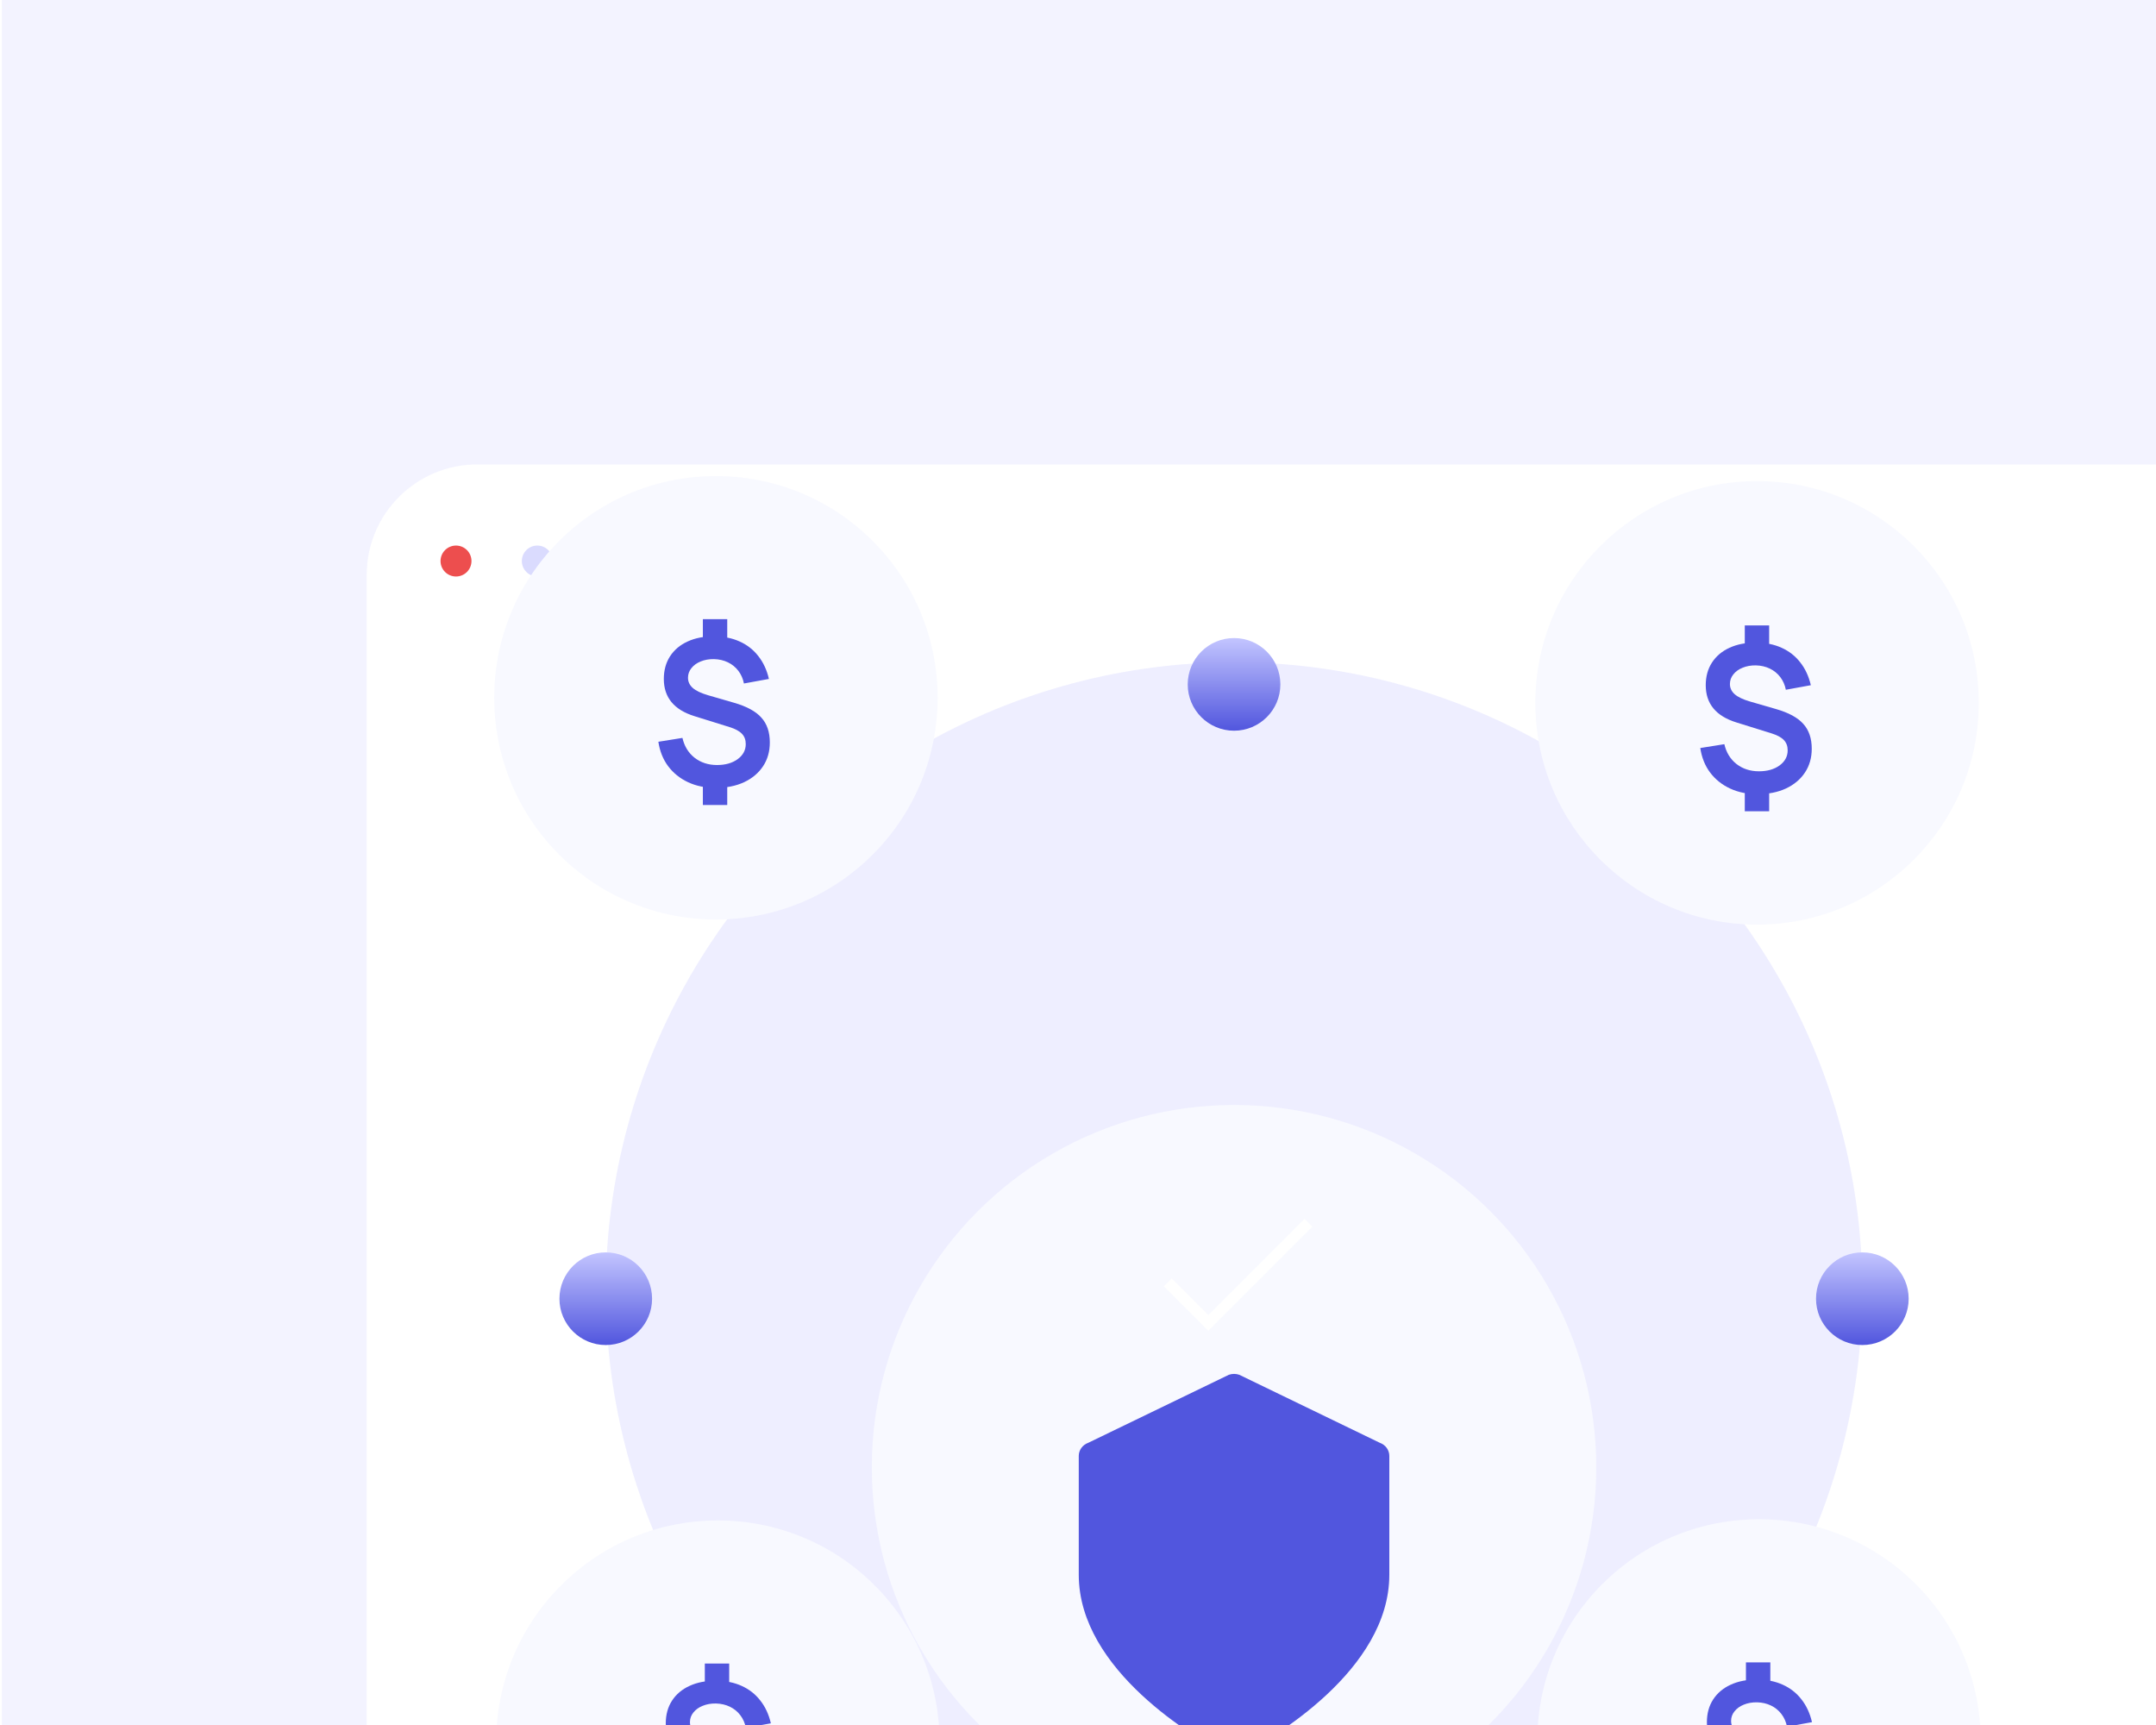 <svg width="390" height="312" viewBox="0 0 390 312" fill="none" xmlns="http://www.w3.org/2000/svg">
<g clip-path="url(#clip0_460_2038)">
<rect width="390" height="312" transform="translate(0.332 -0)" fill="#F3F3FF"/>
<g filter="url(#filter0_d_460_2038)">
<rect x="66.332" y="60" width="365" height="313" rx="20" fill="white"/>
<circle cx="223.227" cy="209.433" r="113.65" fill="#E3E3FF" fill-opacity="0.6"/>
<g filter="url(#filter1_dd_460_2038)">
<circle cx="223.227" cy="208.091" r="65.524" fill="#F8F9FF"/>
</g>
<g filter="url(#filter2_d_460_2038)">
<path d="M221.913 242.374C222.314 242.58 222.763 242.689 223.222 242.689C223.681 242.689 224.129 242.58 224.531 242.374C230.066 239.458 251.316 227.147 251.316 209.814V188.322C251.316 187.803 251.148 187.297 250.837 186.87C250.524 186.445 250.079 186.12 249.566 185.94L224.174 173.651C223.565 173.439 222.895 173.439 222.287 173.651L196.878 185.943C196.365 186.125 195.924 186.451 195.613 186.876C195.302 187.301 195.137 187.806 195.137 188.324V209.815C195.137 227.147 216.387 239.458 221.913 242.374Z" fill="#5156DE"/>
</g>
<path d="M211.243 207.941L218.575 215.274L236.686 197.163" stroke="white" stroke-width="2"/>
<g filter="url(#filter3_d_460_2038)">
<circle cx="109.576" cy="206.895" r="8.379" fill="url(#paint0_linear_460_2038)"/>
</g>
<g filter="url(#filter4_d_460_2038)">
<circle cx="223.227" cy="95.783" r="8.379" fill="url(#paint1_linear_460_2038)"/>
</g>
<g filter="url(#filter5_d_460_2038)">
<circle cx="223.227" cy="323.084" r="8.379" fill="url(#paint2_linear_460_2038)"/>
</g>
<g filter="url(#filter6_d_460_2038)">
<circle cx="336.879" cy="206.895" r="8.379" fill="url(#paint3_linear_460_2038)"/>
</g>
<circle cx="82.487" cy="77.473" r="2.799" fill="#ED4E4E"/>
<circle cx="97.194" cy="77.473" r="2.799" fill="#DADBFE"/>
<circle cx="111.901" cy="77.473" r="2.799" fill="#DADBFE"/>
</g>
<g filter="url(#filter7_d_460_2038)">
<circle cx="129.857" cy="304.105" r="40.11" transform="rotate(45 129.857 304.105)" fill="#F8F9FF"/>
</g>
<g filter="url(#filter8_d_460_2038)">
<path d="M127.495 320.974V316.638H131.905V320.974H127.495ZM127.495 291.699V287.362H131.905V291.699H127.495ZM129.801 317.882C127.946 317.882 126.288 317.54 124.824 316.857C123.36 316.174 122.158 315.211 121.219 313.966C120.292 312.722 119.7 311.246 119.444 309.538L123.799 308.843C124.141 310.344 124.873 311.539 125.995 312.429C127.129 313.308 128.483 313.747 130.057 313.747C131.569 313.747 132.814 313.393 133.789 312.686C134.765 311.966 135.253 311.057 135.253 309.959C135.253 309.191 135.021 308.569 134.558 308.093C134.094 307.605 133.35 307.202 132.326 306.885L125.976 304.909C122.28 303.763 120.432 301.518 120.432 298.176C120.432 296.614 120.804 295.254 121.549 294.095C122.305 292.924 123.366 292.028 124.732 291.406C126.098 290.771 127.709 290.46 129.563 290.473C131.283 290.485 132.814 290.796 134.155 291.406C135.509 292.016 136.632 292.894 137.522 294.041C138.425 295.175 139.065 296.553 139.443 298.176L134.924 298.999C134.753 298.133 134.418 297.371 133.918 296.712C133.417 296.053 132.789 295.541 132.033 295.175C131.277 294.809 130.435 294.614 129.508 294.59C128.617 294.577 127.818 294.718 127.111 295.01C126.403 295.291 125.842 295.693 125.428 296.218C125.013 296.73 124.805 297.31 124.805 297.956C124.805 298.676 125.092 299.292 125.665 299.804C126.251 300.317 127.172 300.756 128.428 301.122L133.167 302.494C135.448 303.153 137.089 304.049 138.089 305.184C139.102 306.306 139.608 307.8 139.608 309.667C139.608 311.301 139.199 312.734 138.382 313.966C137.565 315.198 136.418 316.162 134.942 316.857C133.466 317.54 131.752 317.882 129.801 317.882Z" fill="#5156DE"/>
</g>
<g filter="url(#filter9_d_460_2038)">
<circle cx="129.504" cy="115.208" r="40.11" transform="rotate(45 129.504 115.208)" fill="#F8F9FF"/>
</g>
<g filter="url(#filter10_d_460_2038)">
<path d="M127.142 132.078V127.741H131.551V132.078H127.142ZM127.142 102.802V98.465H131.551V102.802H127.142ZM129.447 128.985C127.593 128.985 125.934 128.644 124.47 127.961C123.006 127.278 121.805 126.314 120.866 125.07C119.939 123.825 119.347 122.349 119.091 120.642L123.446 119.946C123.787 121.447 124.519 122.642 125.641 123.533C126.776 124.411 128.13 124.85 129.703 124.85C131.216 124.85 132.46 124.496 133.436 123.789C134.412 123.069 134.9 122.16 134.9 121.063C134.9 120.294 134.668 119.672 134.204 119.196C133.741 118.708 132.997 118.306 131.972 117.989L125.623 116.012C121.927 114.866 120.079 112.621 120.079 109.279C120.079 107.718 120.451 106.358 121.195 105.199C121.951 104.028 123.013 103.131 124.379 102.509C125.745 101.875 127.355 101.564 129.209 101.576C130.929 101.588 132.46 101.899 133.802 102.509C135.156 103.119 136.278 103.997 137.169 105.144C138.071 106.278 138.712 107.657 139.09 109.279L134.57 110.102C134.4 109.236 134.064 108.474 133.564 107.815C133.064 107.157 132.436 106.644 131.679 106.278C130.923 105.912 130.081 105.717 129.154 105.693C128.264 105.681 127.465 105.821 126.757 106.114C126.05 106.394 125.489 106.797 125.074 107.321C124.659 107.834 124.452 108.413 124.452 109.059C124.452 109.779 124.739 110.395 125.312 110.908C125.897 111.42 126.818 111.859 128.075 112.225L132.814 113.597C135.095 114.256 136.736 115.153 137.736 116.287C138.748 117.409 139.254 118.903 139.254 120.77C139.254 122.404 138.846 123.838 138.029 125.07C137.211 126.302 136.065 127.265 134.589 127.961C133.113 128.644 131.399 128.985 129.447 128.985Z" fill="#5156DE"/>
</g>
<g filter="url(#filter11_d_460_2038)">
<circle cx="318.188" cy="303.892" r="40.11" transform="rotate(45 318.188 303.892)" fill="#F8F9FF"/>
</g>
<g filter="url(#filter12_d_460_2038)">
<path d="M315.825 320.762V316.425H320.235V320.762H315.825ZM315.825 291.486V287.15H320.235V291.486H315.825ZM318.131 317.67C316.277 317.67 314.618 317.328 313.154 316.645C311.69 315.962 310.489 314.998 309.549 313.754C308.622 312.51 308.031 311.034 307.774 309.326L312.129 308.631C312.471 310.131 313.203 311.327 314.325 312.217C315.459 313.095 316.813 313.534 318.387 313.534C319.899 313.534 321.144 313.181 322.12 312.473C323.095 311.753 323.583 310.845 323.583 309.747C323.583 308.978 323.352 308.356 322.888 307.881C322.424 307.393 321.68 306.99 320.656 306.673L314.307 304.697C310.611 303.55 308.762 301.306 308.762 297.963C308.762 296.402 309.135 295.042 309.879 293.883C310.635 292.712 311.696 291.815 313.062 291.193C314.429 290.559 316.039 290.248 317.893 290.26C319.613 290.272 321.144 290.583 322.485 291.193C323.839 291.803 324.962 292.682 325.852 293.828C326.755 294.963 327.395 296.341 327.773 297.963L323.254 298.787C323.083 297.921 322.748 297.158 322.248 296.5C321.747 295.841 321.119 295.329 320.363 294.963C319.607 294.597 318.765 294.402 317.838 294.377C316.947 294.365 316.148 294.505 315.441 294.798C314.734 295.079 314.172 295.481 313.758 296.006C313.343 296.518 313.136 297.097 313.136 297.744C313.136 298.464 313.422 299.08 313.996 299.592C314.581 300.104 315.502 300.543 316.758 300.909L321.497 302.282C323.778 302.94 325.419 303.837 326.419 304.971C327.432 306.093 327.938 307.588 327.938 309.454C327.938 311.089 327.529 312.522 326.712 313.754C325.895 314.986 324.748 315.95 323.272 316.645C321.796 317.328 320.082 317.67 318.131 317.67Z" fill="#5156DE"/>
</g>
<g filter="url(#filter13_d_460_2038)">
<circle cx="317.836" cy="116.126" r="40.11" fill="#F8F9FF"/>
</g>
<g filter="url(#filter14_d_460_2038)">
<path d="M315.615 133.211V128.875H320.025V133.211H315.615ZM315.615 103.936V99.599H320.025V103.936H315.615ZM317.921 130.119C316.067 130.119 314.408 129.778 312.944 129.094C311.48 128.411 310.279 127.448 309.339 126.203C308.412 124.959 307.821 123.483 307.564 121.775L311.919 121.08C312.261 122.581 312.993 123.776 314.115 124.666C315.249 125.545 316.603 125.984 318.177 125.984C319.689 125.984 320.934 125.63 321.91 124.923C322.885 124.203 323.373 123.294 323.373 122.196C323.373 121.428 323.142 120.806 322.678 120.33C322.215 119.842 321.47 119.44 320.446 119.122L314.097 117.146C310.401 116 308.553 113.755 308.553 110.413C308.553 108.851 308.925 107.491 309.669 106.333C310.425 105.162 311.486 104.265 312.852 103.643C314.219 103.009 315.829 102.697 317.683 102.71C319.403 102.722 320.934 103.033 322.276 103.643C323.63 104.253 324.752 105.131 325.642 106.278C326.545 107.412 327.185 108.79 327.563 110.413L323.044 111.236C322.873 110.37 322.538 109.608 322.038 108.949C321.538 108.29 320.909 107.778 320.153 107.412C319.397 107.046 318.555 106.851 317.628 106.827C316.738 106.814 315.939 106.955 315.231 107.247C314.524 107.528 313.962 107.931 313.548 108.455C313.133 108.967 312.926 109.547 312.926 110.193C312.926 110.913 313.212 111.529 313.786 112.041C314.371 112.554 315.292 112.993 316.548 113.359L321.287 114.731C323.569 115.39 325.209 116.286 326.209 117.421C327.222 118.543 327.728 120.037 327.728 121.904C327.728 123.538 327.319 124.971 326.502 126.203C325.685 127.435 324.538 128.399 323.062 129.094C321.586 129.778 319.872 130.119 317.921 130.119Z" fill="#5156DE"/>
</g>
</g>
<defs>
<filter id="filter0_d_460_2038" x="32.332" y="50" width="433" height="381" filterUnits="userSpaceOnUse" color-interpolation-filters="sRGB">
<feFlood flood-opacity="0" result="BackgroundImageFix"/>
<feColorMatrix in="SourceAlpha" type="matrix" values="0 0 0 0 0 0 0 0 0 0 0 0 0 0 0 0 0 0 127 0" result="hardAlpha"/>
<feOffset dy="24"/>
<feGaussianBlur stdDeviation="17"/>
<feComposite in2="hardAlpha" operator="out"/>
<feColorMatrix type="matrix" values="0 0 0 0 0.791 0 0 0 0 0.791 0 0 0 0 0.905 0 0 0 1 0"/>
<feBlend mode="normal" in2="BackgroundImageFix" result="effect1_dropShadow_460_2038"/>
<feBlend mode="normal" in="SourceGraphic" in2="effect1_dropShadow_460_2038" result="shape"/>
</filter>
<filter id="filter1_dd_460_2038" x="110.707" y="108.137" width="225.042" height="225.041" filterUnits="userSpaceOnUse" color-interpolation-filters="sRGB">
<feFlood flood-opacity="0" result="BackgroundImageFix"/>
<feColorMatrix in="SourceAlpha" type="matrix" values="0 0 0 0 0 0 0 0 0 0 0 0 0 0 0 0 0 0 127 0" result="hardAlpha"/>
<feOffset dy="20.723"/>
<feGaussianBlur stdDeviation="13.187"/>
<feComposite in2="hardAlpha" operator="out"/>
<feColorMatrix type="matrix" values="0 0 0 0 0.483 0 0 0 0 0.432 0 0 0 0 0.801 0 0 0 0.15 0"/>
<feBlend mode="normal" in2="BackgroundImageFix" result="effect1_dropShadow_460_2038"/>
<feColorMatrix in="SourceAlpha" type="matrix" values="0 0 0 0 0 0 0 0 0 0 0 0 0 0 0 0 0 0 127 0" result="hardAlpha"/>
<feOffset dy="12.567"/>
<feGaussianBlur stdDeviation="23.498"/>
<feComposite in2="hardAlpha" operator="out"/>
<feColorMatrix type="matrix" values="0 0 0 0 0.655 0 0 0 0 0.655 0 0 0 0 0.975 0 0 0 0.8 0"/>
<feBlend mode="normal" in2="effect1_dropShadow_460_2038" result="effect2_dropShadow_460_2038"/>
<feBlend mode="normal" in="SourceGraphic" in2="effect2_dropShadow_460_2038" result="shape"/>
</filter>
<filter id="filter2_d_460_2038" x="144.132" y="173.492" width="158.189" height="171.206" filterUnits="userSpaceOnUse" color-interpolation-filters="sRGB">
<feFlood flood-opacity="0" result="BackgroundImageFix"/>
<feColorMatrix in="SourceAlpha" type="matrix" values="0 0 0 0 0 0 0 0 0 0 0 0 0 0 0 0 0 0 127 0" result="hardAlpha"/>
<feOffset dy="51.005"/>
<feGaussianBlur stdDeviation="25.502"/>
<feComposite in2="hardAlpha" operator="out"/>
<feColorMatrix type="matrix" values="0 0 0 0 0.318 0 0 0 0 0.337 0 0 0 0 0.871 0 0 0 0.2 0"/>
<feBlend mode="normal" in2="BackgroundImageFix" result="effect1_dropShadow_460_2038"/>
<feBlend mode="normal" in="SourceGraphic" in2="effect1_dropShadow_460_2038" result="shape"/>
</filter>
<filter id="filter3_d_460_2038" x="77.197" y="178.516" width="64.758" height="64.758" filterUnits="userSpaceOnUse" color-interpolation-filters="sRGB">
<feFlood flood-opacity="0" result="BackgroundImageFix"/>
<feColorMatrix in="SourceAlpha" type="matrix" values="0 0 0 0 0 0 0 0 0 0 0 0 0 0 0 0 0 0 127 0" result="hardAlpha"/>
<feOffset dy="4"/>
<feGaussianBlur stdDeviation="12"/>
<feComposite in2="hardAlpha" operator="out"/>
<feColorMatrix type="matrix" values="0 0 0 0 0.318 0 0 0 0 0.337 0 0 0 0 0.871 0 0 0 0.6 0"/>
<feBlend mode="normal" in2="BackgroundImageFix" result="effect1_dropShadow_460_2038"/>
<feBlend mode="normal" in="SourceGraphic" in2="effect1_dropShadow_460_2038" result="shape"/>
</filter>
<filter id="filter4_d_460_2038" x="190.848" y="67.404" width="64.758" height="64.758" filterUnits="userSpaceOnUse" color-interpolation-filters="sRGB">
<feFlood flood-opacity="0" result="BackgroundImageFix"/>
<feColorMatrix in="SourceAlpha" type="matrix" values="0 0 0 0 0 0 0 0 0 0 0 0 0 0 0 0 0 0 127 0" result="hardAlpha"/>
<feOffset dy="4"/>
<feGaussianBlur stdDeviation="12"/>
<feComposite in2="hardAlpha" operator="out"/>
<feColorMatrix type="matrix" values="0 0 0 0 0.318 0 0 0 0 0.337 0 0 0 0 0.871 0 0 0 0.6 0"/>
<feBlend mode="normal" in2="BackgroundImageFix" result="effect1_dropShadow_460_2038"/>
<feBlend mode="normal" in="SourceGraphic" in2="effect1_dropShadow_460_2038" result="shape"/>
</filter>
<filter id="filter5_d_460_2038" x="190.848" y="294.705" width="64.758" height="64.758" filterUnits="userSpaceOnUse" color-interpolation-filters="sRGB">
<feFlood flood-opacity="0" result="BackgroundImageFix"/>
<feColorMatrix in="SourceAlpha" type="matrix" values="0 0 0 0 0 0 0 0 0 0 0 0 0 0 0 0 0 0 127 0" result="hardAlpha"/>
<feOffset dy="4"/>
<feGaussianBlur stdDeviation="12"/>
<feComposite in2="hardAlpha" operator="out"/>
<feColorMatrix type="matrix" values="0 0 0 0 0.318 0 0 0 0 0.337 0 0 0 0 0.871 0 0 0 0.6 0"/>
<feBlend mode="normal" in2="BackgroundImageFix" result="effect1_dropShadow_460_2038"/>
<feBlend mode="normal" in="SourceGraphic" in2="effect1_dropShadow_460_2038" result="shape"/>
</filter>
<filter id="filter6_d_460_2038" x="304.5" y="178.516" width="64.758" height="64.758" filterUnits="userSpaceOnUse" color-interpolation-filters="sRGB">
<feFlood flood-opacity="0" result="BackgroundImageFix"/>
<feColorMatrix in="SourceAlpha" type="matrix" values="0 0 0 0 0 0 0 0 0 0 0 0 0 0 0 0 0 0 127 0" result="hardAlpha"/>
<feOffset dy="4"/>
<feGaussianBlur stdDeviation="12"/>
<feComposite in2="hardAlpha" operator="out"/>
<feColorMatrix type="matrix" values="0 0 0 0 0.318 0 0 0 0 0.337 0 0 0 0 0.871 0 0 0 0.6 0"/>
<feBlend mode="normal" in2="BackgroundImageFix" result="effect1_dropShadow_460_2038"/>
<feBlend mode="normal" in="SourceGraphic" in2="effect1_dropShadow_460_2038" result="shape"/>
</filter>
<filter id="filter7_d_460_2038" x="75.747" y="260.994" width="108.221" height="108.221" filterUnits="userSpaceOnUse" color-interpolation-filters="sRGB">
<feFlood flood-opacity="0" result="BackgroundImageFix"/>
<feColorMatrix in="SourceAlpha" type="matrix" values="0 0 0 0 0 0 0 0 0 0 0 0 0 0 0 0 0 0 127 0" result="hardAlpha"/>
<feOffset dy="11"/>
<feGaussianBlur stdDeviation="7"/>
<feComposite in2="hardAlpha" operator="out"/>
<feColorMatrix type="matrix" values="0 0 0 0 0.483 0 0 0 0 0.432 0 0 0 0 0.801 0 0 0 0.15 0"/>
<feBlend mode="normal" in2="BackgroundImageFix" result="effect1_dropShadow_460_2038"/>
<feBlend mode="normal" in="SourceGraphic" in2="effect1_dropShadow_460_2038" result="shape"/>
</filter>
<filter id="filter8_d_460_2038" x="101.924" y="283.361" width="55.205" height="68.653" filterUnits="userSpaceOnUse" color-interpolation-filters="sRGB">
<feFlood flood-opacity="0" result="BackgroundImageFix"/>
<feColorMatrix in="SourceAlpha" type="matrix" values="0 0 0 0 0 0 0 0 0 0 0 0 0 0 0 0 0 0 127 0" result="hardAlpha"/>
<feOffset dy="13.52"/>
<feGaussianBlur stdDeviation="8.76"/>
<feComposite in2="hardAlpha" operator="out"/>
<feColorMatrix type="matrix" values="0 0 0 0 0.318 0 0 0 0 0.337 0 0 0 0 0.871 0 0 0 0.5 0"/>
<feBlend mode="normal" in2="BackgroundImageFix" result="effect1_dropShadow_460_2038"/>
<feBlend mode="normal" in="SourceGraphic" in2="effect1_dropShadow_460_2038" result="shape"/>
</filter>
<filter id="filter9_d_460_2038" x="75.394" y="72.098" width="108.221" height="108.221" filterUnits="userSpaceOnUse" color-interpolation-filters="sRGB">
<feFlood flood-opacity="0" result="BackgroundImageFix"/>
<feColorMatrix in="SourceAlpha" type="matrix" values="0 0 0 0 0 0 0 0 0 0 0 0 0 0 0 0 0 0 127 0" result="hardAlpha"/>
<feOffset dy="11"/>
<feGaussianBlur stdDeviation="7"/>
<feComposite in2="hardAlpha" operator="out"/>
<feColorMatrix type="matrix" values="0 0 0 0 0.483 0 0 0 0 0.432 0 0 0 0 0.801 0 0 0 0.15 0"/>
<feBlend mode="normal" in2="BackgroundImageFix" result="effect1_dropShadow_460_2038"/>
<feBlend mode="normal" in="SourceGraphic" in2="effect1_dropShadow_460_2038" result="shape"/>
</filter>
<filter id="filter10_d_460_2038" x="101.57" y="94.465" width="55.205" height="68.654" filterUnits="userSpaceOnUse" color-interpolation-filters="sRGB">
<feFlood flood-opacity="0" result="BackgroundImageFix"/>
<feColorMatrix in="SourceAlpha" type="matrix" values="0 0 0 0 0 0 0 0 0 0 0 0 0 0 0 0 0 0 127 0" result="hardAlpha"/>
<feOffset dy="13.52"/>
<feGaussianBlur stdDeviation="8.76"/>
<feComposite in2="hardAlpha" operator="out"/>
<feColorMatrix type="matrix" values="0 0 0 0 0.318 0 0 0 0 0.337 0 0 0 0 0.871 0 0 0 0.5 0"/>
<feBlend mode="normal" in2="BackgroundImageFix" result="effect1_dropShadow_460_2038"/>
<feBlend mode="normal" in="SourceGraphic" in2="effect1_dropShadow_460_2038" result="shape"/>
</filter>
<filter id="filter11_d_460_2038" x="264.077" y="260.782" width="108.221" height="108.221" filterUnits="userSpaceOnUse" color-interpolation-filters="sRGB">
<feFlood flood-opacity="0" result="BackgroundImageFix"/>
<feColorMatrix in="SourceAlpha" type="matrix" values="0 0 0 0 0 0 0 0 0 0 0 0 0 0 0 0 0 0 127 0" result="hardAlpha"/>
<feOffset dy="11"/>
<feGaussianBlur stdDeviation="7"/>
<feComposite in2="hardAlpha" operator="out"/>
<feColorMatrix type="matrix" values="0 0 0 0 0.483 0 0 0 0 0.432 0 0 0 0 0.801 0 0 0 0.15 0"/>
<feBlend mode="normal" in2="BackgroundImageFix" result="effect1_dropShadow_460_2038"/>
<feBlend mode="normal" in="SourceGraphic" in2="effect1_dropShadow_460_2038" result="shape"/>
</filter>
<filter id="filter12_d_460_2038" x="290.254" y="283.149" width="55.205" height="68.653" filterUnits="userSpaceOnUse" color-interpolation-filters="sRGB">
<feFlood flood-opacity="0" result="BackgroundImageFix"/>
<feColorMatrix in="SourceAlpha" type="matrix" values="0 0 0 0 0 0 0 0 0 0 0 0 0 0 0 0 0 0 127 0" result="hardAlpha"/>
<feOffset dy="13.52"/>
<feGaussianBlur stdDeviation="8.76"/>
<feComposite in2="hardAlpha" operator="out"/>
<feColorMatrix type="matrix" values="0 0 0 0 0.318 0 0 0 0 0.337 0 0 0 0 0.871 0 0 0 0.5 0"/>
<feBlend mode="normal" in2="BackgroundImageFix" result="effect1_dropShadow_460_2038"/>
<feBlend mode="normal" in="SourceGraphic" in2="effect1_dropShadow_460_2038" result="shape"/>
</filter>
<filter id="filter13_d_460_2038" x="263.726" y="73.015" width="108.221" height="108.221" filterUnits="userSpaceOnUse" color-interpolation-filters="sRGB">
<feFlood flood-opacity="0" result="BackgroundImageFix"/>
<feColorMatrix in="SourceAlpha" type="matrix" values="0 0 0 0 0 0 0 0 0 0 0 0 0 0 0 0 0 0 127 0" result="hardAlpha"/>
<feOffset dy="11"/>
<feGaussianBlur stdDeviation="7"/>
<feComposite in2="hardAlpha" operator="out"/>
<feColorMatrix type="matrix" values="0 0 0 0 0.483 0 0 0 0 0.432 0 0 0 0 0.801 0 0 0 0.15 0"/>
<feBlend mode="normal" in2="BackgroundImageFix" result="effect1_dropShadow_460_2038"/>
<feBlend mode="normal" in="SourceGraphic" in2="effect1_dropShadow_460_2038" result="shape"/>
</filter>
<filter id="filter14_d_460_2038" x="290.044" y="95.599" width="55.205" height="68.654" filterUnits="userSpaceOnUse" color-interpolation-filters="sRGB">
<feFlood flood-opacity="0" result="BackgroundImageFix"/>
<feColorMatrix in="SourceAlpha" type="matrix" values="0 0 0 0 0 0 0 0 0 0 0 0 0 0 0 0 0 0 127 0" result="hardAlpha"/>
<feOffset dy="13.52"/>
<feGaussianBlur stdDeviation="8.76"/>
<feComposite in2="hardAlpha" operator="out"/>
<feColorMatrix type="matrix" values="0 0 0 0 0.318 0 0 0 0 0.337 0 0 0 0 0.871 0 0 0 0.5 0"/>
<feBlend mode="normal" in2="BackgroundImageFix" result="effect1_dropShadow_460_2038"/>
<feBlend mode="normal" in="SourceGraphic" in2="effect1_dropShadow_460_2038" result="shape"/>
</filter>
<linearGradient id="paint0_linear_460_2038" x1="109.576" y1="198.516" x2="109.576" y2="215.274" gradientUnits="userSpaceOnUse">
<stop stop-color="#C3C5FF"/>
<stop offset="1" stop-color="#5156DE"/>
</linearGradient>
<linearGradient id="paint1_linear_460_2038" x1="223.227" y1="87.404" x2="223.227" y2="104.162" gradientUnits="userSpaceOnUse">
<stop stop-color="#C3C5FF"/>
<stop offset="1" stop-color="#5156DE"/>
</linearGradient>
<linearGradient id="paint2_linear_460_2038" x1="223.227" y1="314.705" x2="223.227" y2="331.463" gradientUnits="userSpaceOnUse">
<stop stop-color="#C3C5FF"/>
<stop offset="1" stop-color="#5156DE"/>
</linearGradient>
<linearGradient id="paint3_linear_460_2038" x1="336.879" y1="198.516" x2="336.879" y2="215.274" gradientUnits="userSpaceOnUse">
<stop stop-color="#C3C5FF"/>
<stop offset="1" stop-color="#5156DE"/>
</linearGradient>
<clipPath id="clip0_460_2038">
<rect width="390" height="312" fill="white" transform="translate(0.332 -0)"/>
</clipPath>
</defs>
</svg>

